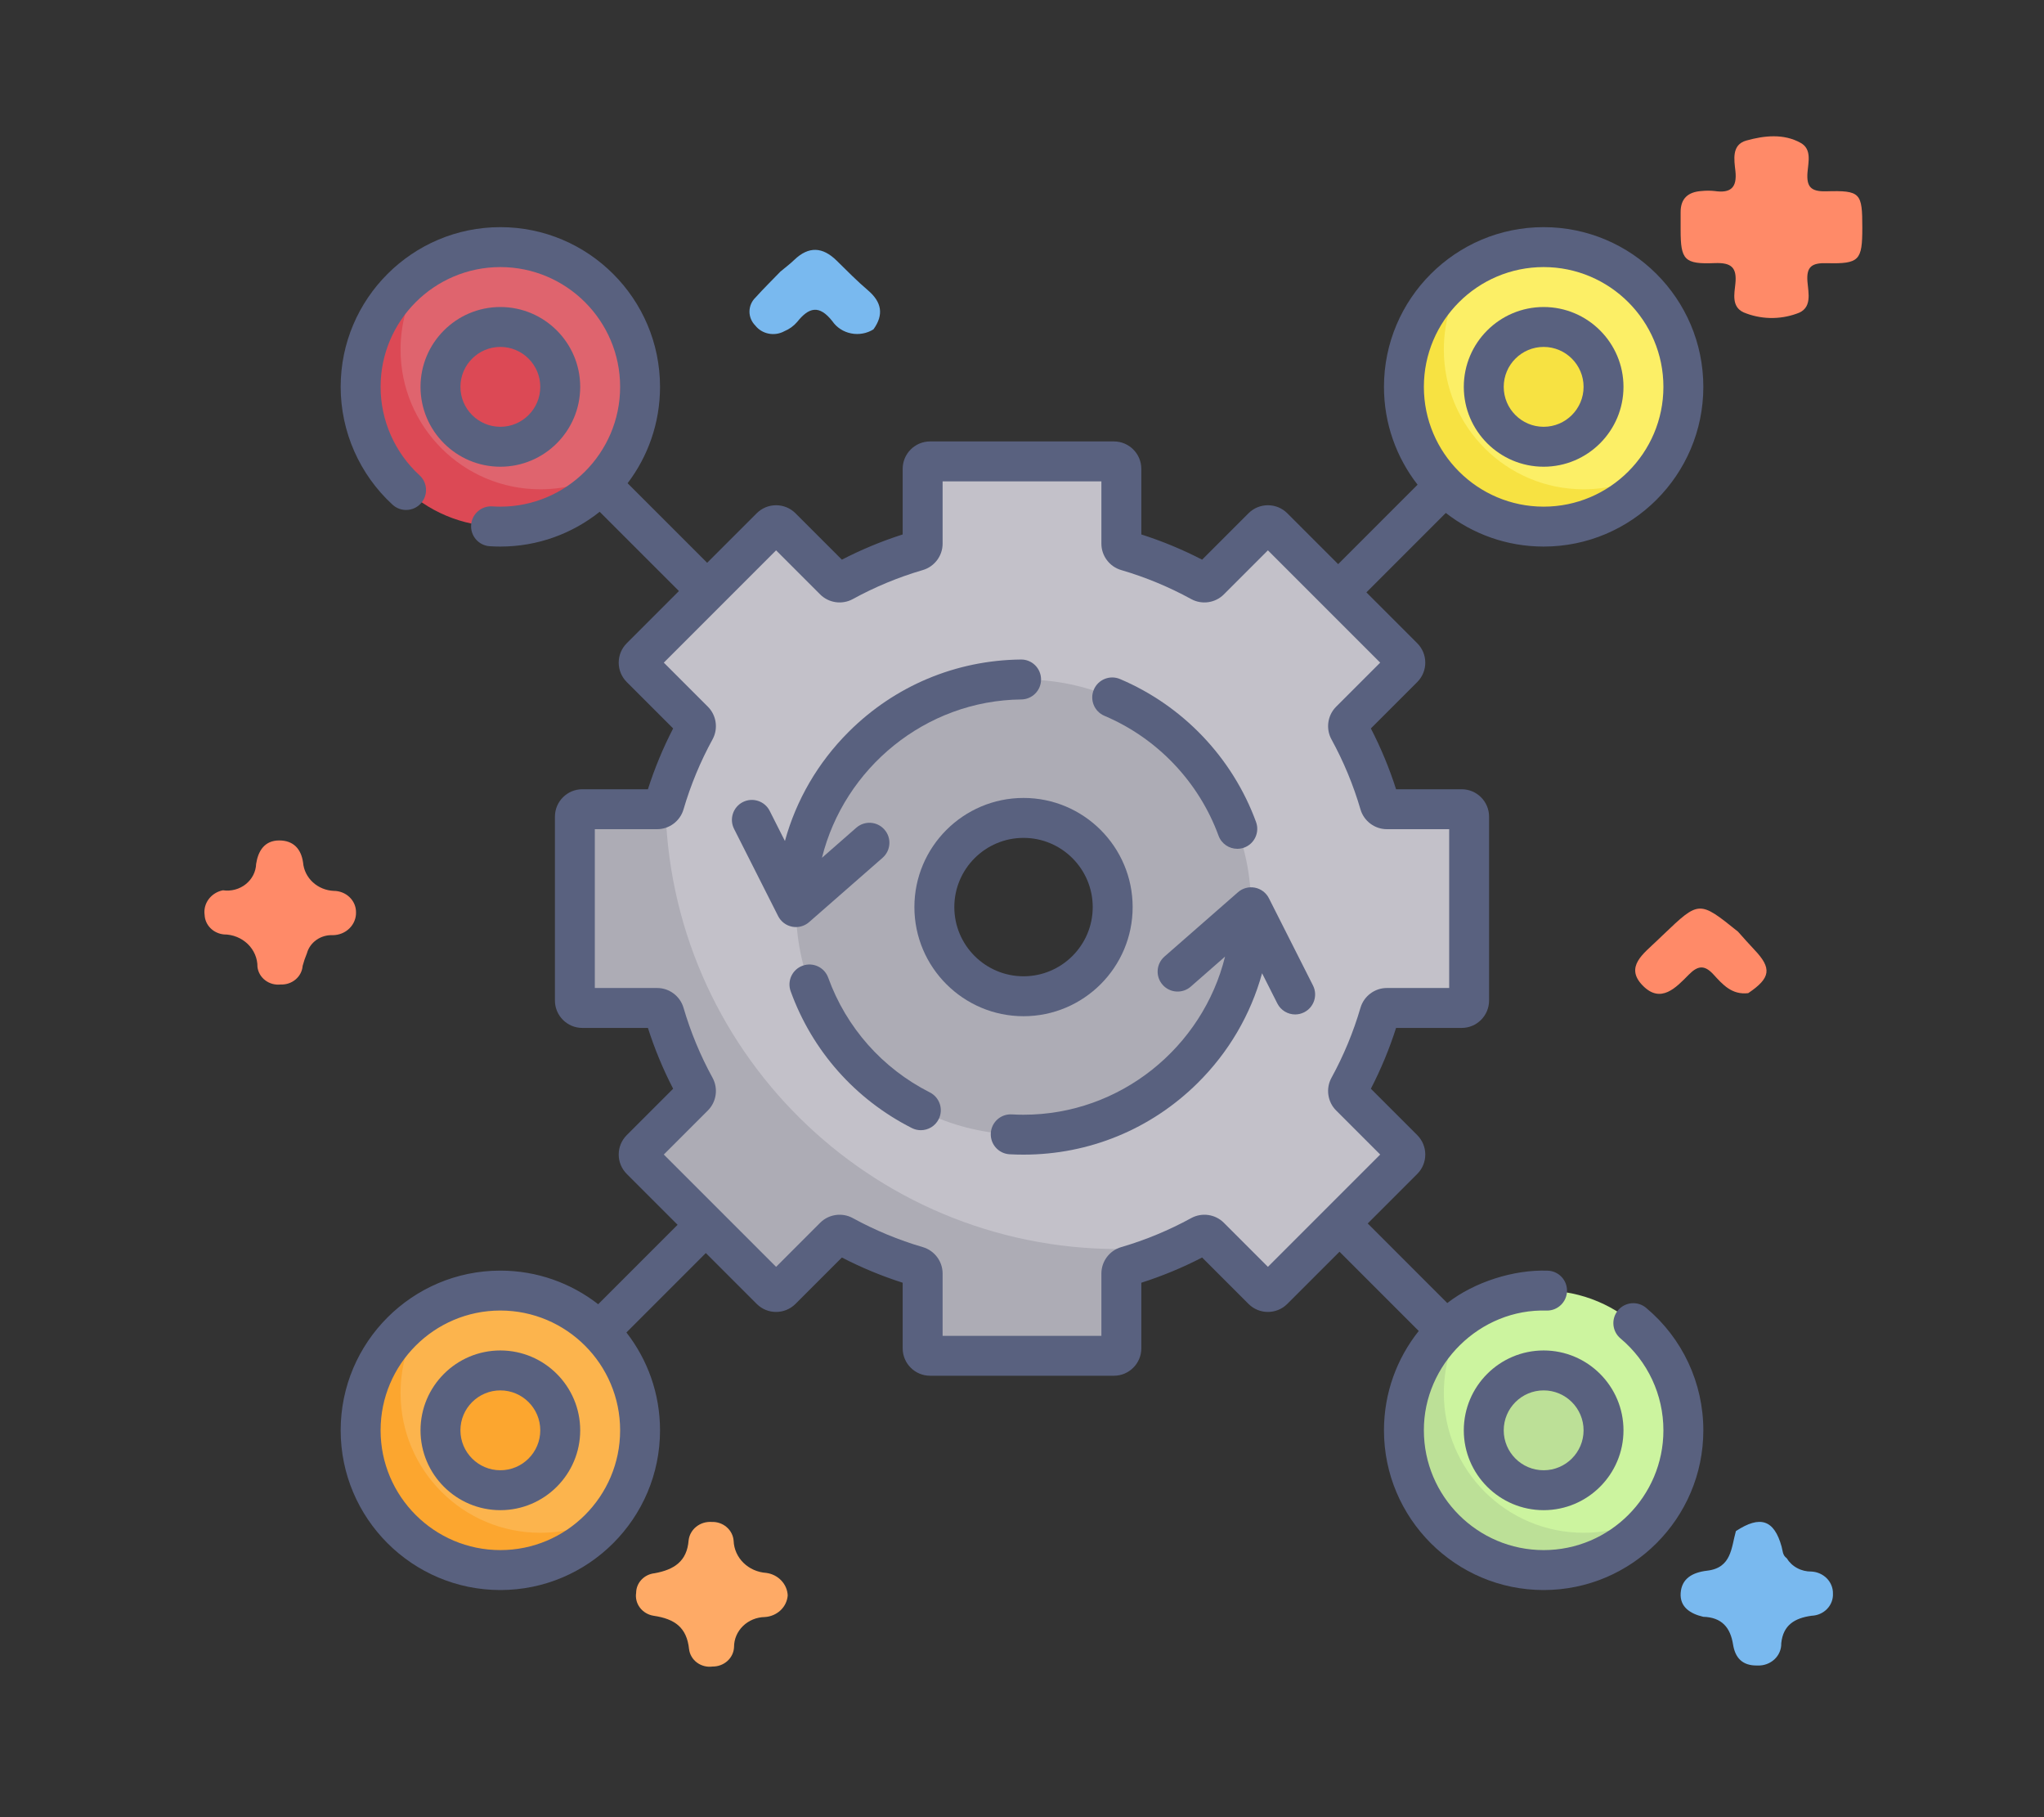 <svg width="90" height="80" viewBox="0 0 90 80" fill="none" xmlns="http://www.w3.org/2000/svg">
<rect x="0" y="0" width="90" height="80" fill="#333333" stroke="none"/>
<g clip-path="url(#clip0_433_1207)">
<path d="M64.359 35.625H61.063C60.916 35.625 60.788 35.528 60.748 35.388C60.413 34.244 59.958 33.153 59.396 32.127C59.326 31.998 59.347 31.84 59.45 31.736L61.782 29.404C61.911 29.276 61.911 29.069 61.782 28.94L56.06 23.218C55.931 23.089 55.724 23.089 55.596 23.218L53.264 25.55C53.16 25.653 53.001 25.674 52.873 25.604C51.847 25.042 50.756 24.586 49.612 24.252C49.472 24.211 49.374 24.084 49.374 23.937V20.641C49.374 20.459 49.228 20.312 49.046 20.312H40.953C40.772 20.312 40.625 20.459 40.625 20.641V23.937C40.625 24.084 40.528 24.211 40.387 24.252C39.244 24.586 38.153 25.042 37.127 25.604C36.998 25.674 36.84 25.653 36.736 25.55L34.404 23.218C34.276 23.089 34.069 23.089 33.94 23.218L28.217 28.94C28.088 29.069 28.088 29.276 28.217 29.404L30.549 31.736C30.652 31.84 30.674 31.998 30.603 32.127C30.067 33.108 29.626 34.148 29.297 35.237C29.281 35.287 29.299 35.393 29.284 35.444C29.243 35.584 29.115 35.682 28.969 35.682L25.917 35.835C25.735 35.835 25.589 35.982 25.589 36.163L25.639 43.712C25.639 43.894 25.786 44.041 25.967 44.041L29.089 44.051C29.236 44.051 29.363 44.148 29.404 44.289C29.738 45.433 30.377 46.844 30.939 47.869C31.009 47.998 30.988 48.156 30.885 48.261L28.571 50.601C28.442 50.728 28.442 50.936 28.571 51.065L33.947 56.169C34.076 56.298 34.283 56.298 34.411 56.169L36.58 54.155C36.684 54.052 36.842 54.031 36.971 54.101C37.997 54.663 39.616 55.171 40.76 55.505C40.901 55.546 40.998 55.674 40.998 55.82L40.909 59.002C40.909 59.184 41.055 59.33 41.237 59.33L48.688 59.261C48.869 59.261 49.016 59.114 49.016 58.933L49.101 55.88C49.101 55.734 49.199 55.606 49.339 55.565C50.088 55.347 51.053 55.216 51.752 54.897C51.866 54.845 52.125 54.781 52.125 54.781C52.378 54.659 52.627 54.531 52.873 54.397C53.001 54.326 53.16 54.347 53.264 54.45L55.596 56.782C55.724 56.911 55.931 56.911 56.06 56.782L61.782 51.06C61.911 50.931 61.911 50.724 61.782 50.596L59.45 48.264C59.347 48.16 59.326 48.002 59.396 47.873C59.958 46.847 60.413 45.756 60.748 44.612C60.788 44.472 60.916 44.375 61.063 44.375H64.359C64.541 44.375 64.687 44.228 64.687 44.047V35.953C64.687 35.772 64.541 35.625 64.359 35.625ZM45.067 44.886C42.331 44.886 40.114 42.668 40.114 39.933C40.114 37.198 42.331 34.981 45.067 34.981C47.802 34.981 50.019 37.198 50.019 39.933C50.019 42.668 47.802 44.886 45.067 44.886Z" fill="#C3C1C9"/>
<path d="M52.125 54.782C51.322 55.17 50.482 55.495 49.612 55.749C49.472 55.79 49.375 55.917 49.375 56.064V59.361C49.375 59.542 49.228 59.689 49.047 59.689H40.953C40.772 59.689 40.625 59.542 40.625 59.361V56.064C40.625 55.917 40.528 55.79 40.388 55.749C39.244 55.415 38.153 54.959 37.127 54.398C36.998 54.327 36.84 54.348 36.736 54.452L34.404 56.784C34.276 56.913 34.069 56.913 33.94 56.784L28.218 51.061C28.089 50.932 28.089 50.725 28.218 50.597L30.55 48.265C30.653 48.161 30.674 48.003 30.604 47.874C30.042 46.848 29.586 45.757 29.252 44.614C29.211 44.473 29.084 44.376 28.937 44.376H25.641C25.459 44.376 25.312 44.229 25.312 44.048V35.955C25.312 35.773 25.459 35.627 25.641 35.627H28.937C29.084 35.627 29.211 35.529 29.252 35.389C29.266 35.338 29.281 35.288 29.297 35.238C29.404 46.164 38.294 54.988 49.246 54.988C50.223 54.988 51.185 54.918 52.125 54.782Z" fill="#ADACB5"/>
<path d="M45.067 29.914C39.533 29.914 35.046 34.4 35.046 39.935C35.046 45.468 39.533 49.956 45.067 49.956C50.601 49.956 55.087 45.468 55.087 39.935C55.087 34.4 50.601 29.914 45.067 29.914ZM45.067 43.861C42.899 43.861 41.141 42.103 41.141 39.935C41.141 37.767 42.899 36.009 45.067 36.009C47.235 36.009 48.992 37.767 48.992 39.935C48.992 42.103 47.235 43.861 45.067 43.861Z" fill="#ADACB5"/>
<path d="M74.121 17.031C74.121 13.633 71.367 10.879 67.969 10.879C66.781 10.879 65.672 11.216 64.732 11.798C64.732 11.798 64.41 12.064 64.241 12.194C62.788 13.319 62.052 15.051 62.052 17.031C62.052 20.429 64.571 22.831 67.969 22.831C69.802 22.831 71.382 22.329 72.509 21.058C72.647 20.902 72.964 20.623 72.964 20.623C73.692 19.613 74.121 18.372 74.121 17.031Z" fill="#FCEF66"/>
<path d="M72.964 20.622C71.847 22.172 70.025 23.182 67.969 23.182C64.572 23.182 61.816 20.427 61.816 17.03C61.816 14.82 62.982 12.881 64.732 11.797C64.003 12.807 63.574 14.049 63.574 15.389C63.574 18.786 66.329 21.541 69.727 21.541C70.915 21.541 72.024 21.206 72.964 20.622Z" fill="#F7E242"/>
<path d="M67.969 19.668C69.425 19.668 70.606 18.488 70.606 17.031C70.606 15.575 69.425 14.395 67.969 14.395C66.513 14.395 65.332 15.575 65.332 17.031C65.332 18.488 66.513 19.668 67.969 19.668Z" fill="#F7E242"/>
<path d="M28.184 17.031C28.184 13.633 25.429 10.879 22.031 10.879C20.844 10.879 19.735 11.216 18.794 11.798C18.794 11.798 18.472 12.064 18.304 12.194C16.85 13.319 16.115 15.051 16.115 17.031C16.115 20.429 18.634 22.831 22.031 22.831C23.864 22.831 25.445 22.329 26.572 21.058C26.71 20.902 27.027 20.623 27.027 20.623C27.755 19.613 28.184 18.372 28.184 17.031Z" fill="#DF646E"/>
<path d="M27.026 20.622C25.91 22.172 24.088 23.182 22.031 23.182C18.634 23.182 15.879 20.427 15.879 17.03C15.879 14.82 17.045 12.881 18.794 11.797C18.065 12.807 17.637 14.049 17.637 15.389C17.637 18.786 20.392 21.541 23.789 21.541C24.977 21.541 26.087 21.206 27.026 20.622Z" fill="#DC4955"/>
<path d="M22.031 19.668C23.488 19.668 24.668 18.488 24.668 17.031C24.668 15.575 23.488 14.395 22.031 14.395C20.575 14.395 19.395 15.575 19.395 17.031C19.395 18.488 20.575 19.668 22.031 19.668Z" fill="#DC4955"/>
<path d="M74.121 62.969C74.121 59.571 71.366 56.816 67.969 56.816C66.781 56.816 65.672 57.153 64.731 57.736C64.731 57.736 64.41 58.001 64.241 58.132C62.788 59.257 62.052 60.988 62.052 62.969C62.052 66.367 64.571 68.768 67.968 68.768C69.801 68.768 71.382 68.267 72.509 66.996C72.647 66.84 72.964 66.561 72.964 66.561C73.692 65.55 74.121 64.31 74.121 62.969Z" fill="#CCF49F"/>
<path d="M72.964 66.559C71.847 68.11 70.025 69.12 67.969 69.12C64.572 69.12 61.816 66.365 61.816 62.967C61.816 60.757 62.982 58.818 64.732 57.734C64.003 58.745 63.574 59.986 63.574 61.327C63.574 64.724 66.329 67.479 69.727 67.479C70.915 67.479 72.024 67.143 72.964 66.559Z" fill="#BCE097"/>
<path d="M67.969 65.606C69.425 65.606 70.606 64.425 70.606 62.969C70.606 61.513 69.425 60.332 67.969 60.332C66.513 60.332 65.332 61.513 65.332 62.969C65.332 64.425 66.513 65.606 67.969 65.606Z" fill="#BCE097"/>
<path d="M28.184 62.969C28.184 59.571 25.429 56.816 22.031 56.816C20.844 56.816 19.735 57.153 18.794 57.736C18.794 57.736 18.472 58.001 18.304 58.132C16.85 59.257 16.115 60.988 16.115 62.969C16.115 66.367 18.634 68.768 22.031 68.768C23.864 68.768 25.445 68.267 26.572 66.995C26.71 66.84 27.027 66.561 27.027 66.561C27.755 65.55 28.184 64.31 28.184 62.969Z" fill="#FCB44D"/>
<path d="M27.026 66.559C25.91 68.11 24.088 69.12 22.031 69.12C18.634 69.12 15.879 66.365 15.879 62.967C15.879 60.757 17.045 58.818 18.794 57.734C18.065 58.745 17.637 59.986 17.637 61.327C17.637 64.724 20.392 67.479 23.789 67.479C24.977 67.479 26.087 67.143 27.026 66.559Z" fill="#FCA62F"/>
<path d="M22.031 65.606C23.488 65.606 24.668 64.425 24.668 62.969C24.668 61.513 23.488 60.332 22.031 60.332C20.575 60.332 19.395 61.513 19.395 62.969C19.395 64.425 20.575 65.606 22.031 65.606Z" fill="#FCA62F"/>
<path d="M67.969 20.547C69.907 20.547 71.484 18.97 71.484 17.031C71.484 15.093 69.907 13.516 67.969 13.516C66.03 13.516 64.453 15.093 64.453 17.031C64.453 18.97 66.03 20.547 67.969 20.547ZM67.969 15.273C68.938 15.273 69.727 16.062 69.727 17.031C69.727 18 68.938 18.789 67.969 18.789C66.999 18.789 66.211 18 66.211 17.031C66.211 16.062 66.999 15.273 67.969 15.273Z" fill="#59617F"/>
<path d="M25.547 17.031C25.547 15.093 23.97 13.516 22.031 13.516C20.093 13.516 18.516 15.093 18.516 17.031C18.516 18.97 20.093 20.547 22.031 20.547C23.97 20.547 25.547 18.97 25.547 17.031ZM20.273 17.031C20.273 16.062 21.062 15.273 22.031 15.273C23 15.273 23.789 16.062 23.789 17.031C23.789 18 23 18.789 22.031 18.789C21.062 18.789 20.273 18 20.273 17.031Z" fill="#59617F"/>
<path d="M22.031 59.453C20.093 59.453 18.516 61.03 18.516 62.969C18.516 64.907 20.093 66.484 22.031 66.484C23.97 66.484 25.547 64.907 25.547 62.969C25.547 61.03 23.97 59.453 22.031 59.453ZM22.031 64.727C21.062 64.727 20.273 63.938 20.273 62.969C20.273 61.999 21.062 61.211 22.031 61.211C23 61.211 23.789 61.999 23.789 62.969C23.789 63.938 23 64.727 22.031 64.727Z" fill="#59617F"/>
<path d="M64.453 62.969C64.453 64.907 66.03 66.484 67.969 66.484C69.907 66.484 71.484 64.907 71.484 62.969C71.484 61.03 69.907 59.453 67.969 59.453C66.03 59.453 64.453 61.03 64.453 62.969ZM69.727 62.969C69.727 63.938 68.938 64.727 67.969 64.727C66.999 64.727 66.211 63.938 66.211 62.969C66.211 61.999 66.999 61.211 67.969 61.211C68.938 61.211 69.727 61.999 69.727 62.969Z" fill="#59617F"/>
<path d="M72.481 57.577C72.11 57.265 71.555 57.314 71.243 57.686C70.932 58.058 70.981 58.612 71.353 58.924C72.553 59.93 73.242 61.404 73.242 62.969C73.242 65.876 70.876 68.242 67.969 68.242C65.061 68.242 62.695 65.876 62.695 62.969C62.683 60.078 65.155 57.596 68.119 57.697C68.594 57.697 68.986 57.317 68.997 56.839C69.009 56.354 68.625 55.951 68.14 55.94C66.651 55.887 64.91 56.441 63.726 57.366L60.223 53.862L62.404 51.681C62.875 51.21 62.875 50.445 62.404 49.974L60.361 47.931C60.805 47.072 61.177 46.175 61.471 45.254H64.359C65.025 45.254 65.566 44.712 65.566 44.047V35.953C65.566 35.288 65.025 34.746 64.359 34.746H61.471C61.177 33.825 60.805 32.928 60.361 32.069L62.404 30.026C62.875 29.555 62.875 28.79 62.404 28.319L60.164 26.079L63.661 22.582C64.852 23.509 66.346 24.062 67.969 24.062C71.846 24.062 75 20.908 75 17.031C75 13.154 71.846 10 67.969 10C64.092 10 60.938 13.154 60.938 17.031C60.938 18.654 61.491 20.148 62.418 21.339L58.921 24.836L56.681 22.596C56.211 22.125 55.445 22.125 54.974 22.596L52.931 24.639C52.072 24.195 51.175 23.823 50.254 23.529V20.641C50.254 19.975 49.712 19.434 49.047 19.434H40.953C40.288 19.434 39.746 19.975 39.746 20.641V23.529C38.825 23.823 37.928 24.195 37.069 24.639L35.026 22.596C34.555 22.125 33.79 22.125 33.319 22.596L31.137 24.777L27.634 21.274C28.53 20.094 29.062 18.624 29.062 17.031C29.062 13.154 25.908 10 22.031 10C18.154 10 15 13.154 15 17.031C15 19 15.833 20.891 17.287 22.221C17.645 22.548 18.201 22.523 18.529 22.165C18.856 21.807 18.831 21.251 18.473 20.924C17.383 19.926 16.758 18.508 16.758 17.031C16.758 14.123 19.123 11.758 22.031 11.758C24.939 11.758 27.305 14.123 27.305 17.031C27.305 19.939 24.939 22.305 22.031 22.305C21.914 22.305 21.795 22.301 21.679 22.293C21.198 22.261 20.776 22.628 20.744 23.112C20.712 23.597 21.079 24.015 21.563 24.047C21.718 24.057 21.875 24.062 22.031 24.062C23.683 24.062 25.203 23.488 26.405 22.531L29.894 26.02L27.596 28.319C27.125 28.79 27.125 29.555 27.596 30.026L29.639 32.069C29.195 32.928 28.823 33.825 28.529 34.746H25.641C24.975 34.746 24.434 35.288 24.434 35.953V44.047C24.434 44.712 24.975 45.254 25.641 45.254H28.529C28.823 46.175 29.195 47.072 29.639 47.931L27.596 49.974C27.125 50.445 27.125 51.21 27.596 51.681L29.836 53.921L26.339 57.418C25.148 56.491 23.654 55.938 22.031 55.938C18.154 55.938 15 59.092 15 62.969C15 66.846 18.154 70 22.031 70C25.908 70 29.062 66.846 29.062 62.969C29.062 61.346 28.509 59.852 27.582 58.661L31.079 55.164L33.319 57.404C33.789 57.875 34.555 57.875 35.026 57.404L37.069 55.361C37.928 55.805 38.825 56.177 39.746 56.471V59.359C39.746 60.025 40.288 60.566 40.953 60.566H49.047C49.712 60.566 50.254 60.025 50.254 59.359V56.471C51.175 56.177 52.072 55.805 52.931 55.361L54.974 57.404C55.445 57.875 56.21 57.875 56.681 57.404L58.98 55.106L62.469 58.595C61.512 59.797 60.938 61.316 60.938 62.969C60.938 66.846 64.092 70 67.969 70C71.846 70 75 66.846 75 62.969C75 60.883 74.082 58.917 72.481 57.577ZM67.969 11.758C70.876 11.758 73.242 14.123 73.242 17.031C73.242 19.939 70.876 22.305 67.969 22.305C65.061 22.305 62.695 19.939 62.695 17.031C62.695 14.123 65.061 11.758 67.969 11.758ZM22.031 68.242C19.123 68.242 16.758 65.876 16.758 62.969C16.758 60.061 19.123 57.695 22.031 57.695C24.939 57.695 27.305 60.061 27.305 62.969C27.305 65.876 24.939 68.242 22.031 68.242ZM55.828 55.772L53.885 53.829C53.509 53.453 52.919 53.369 52.45 53.626C51.473 54.161 50.435 54.592 49.366 54.904C48.854 55.054 48.496 55.53 48.496 56.062V58.809H41.504V56.062C41.504 55.53 41.146 55.054 40.634 54.904C39.565 54.592 38.527 54.161 37.55 53.626C37.082 53.369 36.492 53.453 36.115 53.829L34.173 55.772L29.228 50.828L31.171 48.885C31.547 48.508 31.631 47.918 31.375 47.45C30.839 46.473 30.409 45.435 30.096 44.366C29.946 43.854 29.47 43.496 28.938 43.496H26.191V36.504H28.938C29.47 36.504 29.946 36.146 30.096 35.634C30.408 34.565 30.839 33.527 31.374 32.55C31.631 32.082 31.547 31.492 31.171 31.115L29.228 29.172L34.172 24.228L36.115 26.171C36.492 26.547 37.081 26.631 37.55 26.374C38.527 25.838 39.565 25.408 40.634 25.096C41.146 24.946 41.504 24.47 41.504 23.938V21.191H48.496V23.938C48.496 24.47 48.854 24.946 49.366 25.096C50.435 25.408 51.473 25.839 52.45 26.374C52.919 26.631 53.508 26.547 53.885 26.171L55.828 24.228L60.772 29.172L58.829 31.115C58.453 31.492 58.369 32.082 58.626 32.55C59.161 33.527 59.592 34.565 59.904 35.634C60.054 36.146 60.53 36.504 61.062 36.504H63.809V43.496H61.062C60.53 43.496 60.054 43.854 59.904 44.366C59.592 45.435 59.161 46.473 58.626 47.45C58.369 47.918 58.453 48.508 58.829 48.885L60.772 50.828L55.828 55.772Z" fill="#59617F"/>
<path d="M48.629 31.513C50.955 32.498 52.787 34.422 53.654 36.791C53.785 37.148 54.121 37.368 54.48 37.368C54.58 37.368 54.682 37.351 54.782 37.315C55.237 37.148 55.472 36.643 55.305 36.187C54.271 33.362 52.087 31.068 49.315 29.894C48.868 29.705 48.352 29.914 48.163 30.36C47.973 30.808 48.182 31.323 48.629 31.513Z" fill="#59617F"/>
<path d="M40.943 48.093C38.852 47.034 37.263 45.24 36.467 43.041C36.302 42.585 35.798 42.348 35.342 42.514C34.885 42.679 34.649 43.182 34.814 43.639C35.763 46.261 37.657 48.399 40.149 49.661C40.276 49.726 40.412 49.756 40.545 49.756C40.866 49.756 41.175 49.58 41.33 49.274C41.55 48.841 41.376 48.312 40.943 48.093Z" fill="#59617F"/>
<path d="M49.872 39.934C49.872 37.284 47.716 35.129 45.067 35.129C42.418 35.129 40.262 37.284 40.262 39.934C40.262 42.583 42.418 44.738 45.067 44.738C47.716 44.738 49.872 42.583 49.872 39.934ZM42.02 39.934C42.02 38.254 43.387 36.887 45.067 36.887C46.747 36.887 48.114 38.254 48.114 39.934C48.114 41.614 46.747 42.98 45.067 42.98C43.387 42.98 42.02 41.614 42.02 39.934Z" fill="#59617F"/>
<path d="M35.047 40.813C35.258 40.813 35.464 40.737 35.625 40.596L38.862 37.763C39.227 37.443 39.264 36.888 38.944 36.523C38.625 36.157 38.07 36.12 37.704 36.44L36.192 37.764C37.171 33.815 40.75 30.837 44.969 30.793C45.454 30.788 45.844 30.39 45.839 29.905C45.834 29.419 45.438 29.027 44.951 29.035C42.088 29.065 39.395 30.196 37.368 32.219C36.012 33.572 35.057 35.224 34.561 37.025L33.891 35.699C33.672 35.265 33.143 35.092 32.71 35.31C32.277 35.529 32.103 36.058 32.322 36.491L34.262 40.33C34.385 40.573 34.612 40.745 34.879 40.797C34.935 40.808 34.991 40.813 35.047 40.813Z" fill="#59617F"/>
<path d="M55.872 39.545C55.75 39.303 55.522 39.13 55.255 39.079C54.989 39.027 54.713 39.101 54.509 39.28L51.272 42.113C50.907 42.433 50.87 42.988 51.19 43.353C51.509 43.718 52.065 43.755 52.43 43.436L53.941 42.113C52.955 46.098 49.335 49.075 45.067 49.075C44.895 49.075 44.722 49.07 44.552 49.06C44.064 49.033 43.653 49.405 43.626 49.889C43.599 50.374 43.97 50.789 44.455 50.816C44.657 50.827 44.863 50.832 45.067 50.832C47.955 50.832 50.676 49.714 52.729 47.684C54.103 46.326 55.07 44.663 55.571 42.847L56.243 44.177C56.398 44.483 56.707 44.66 57.028 44.66C57.162 44.66 57.297 44.629 57.424 44.565C57.857 44.346 58.031 43.817 57.812 43.384L55.872 39.545Z" fill="#59617F"/>
</g>
<path d="M74.997 71.178C74.418 71.043 73.962 70.745 74.002 70.134C74.045 69.496 74.516 69.224 75.169 69.148C76.248 69.022 76.229 68.131 76.434 67.405C77.506 66.701 78.118 66.905 78.447 68.09C78.497 68.271 78.487 68.471 78.67 68.597C78.78 68.779 78.939 68.93 79.131 69.033C79.322 69.137 79.539 69.189 79.759 69.186C80.019 69.199 80.263 69.308 80.441 69.49C80.618 69.672 80.713 69.913 80.707 70.161C80.713 70.284 80.692 70.406 80.648 70.521C80.603 70.637 80.535 70.743 80.448 70.833C80.361 70.923 80.256 70.996 80.139 71.047C80.022 71.099 79.895 71.127 79.766 71.132C79.019 71.236 78.513 71.543 78.431 72.344C78.435 72.475 78.41 72.605 78.359 72.726C78.308 72.848 78.231 72.958 78.133 73.05C78.035 73.141 77.918 73.213 77.79 73.26C77.662 73.307 77.525 73.328 77.388 73.322C76.702 73.34 76.399 72.966 76.308 72.394C76.191 71.659 75.821 71.203 74.997 71.178Z" fill="#79B9EF"/>
<path d="M76.977 43.722C76.253 43.81 75.847 43.337 75.444 42.898C75.056 42.475 74.763 42.502 74.366 42.902C73.805 43.468 73.131 44.215 72.323 43.38C71.532 42.563 72.372 41.981 72.943 41.429C73.039 41.336 73.136 41.244 73.233 41.152C74.816 39.64 74.816 39.64 76.525 41.014C76.764 41.28 76.999 41.549 77.245 41.809C78.028 42.629 77.969 43.055 76.977 43.722Z" fill="#FF8A68"/>
<path d="M34.684 70.236C34.666 70.484 34.554 70.718 34.368 70.893C34.182 71.068 33.937 71.173 33.676 71.189C33.313 71.195 32.968 71.337 32.714 71.585C32.46 71.832 32.319 72.165 32.321 72.511C32.311 72.743 32.207 72.962 32.031 73.122C31.854 73.282 31.62 73.37 31.377 73.368C31.256 73.384 31.133 73.378 31.015 73.348C30.898 73.318 30.787 73.267 30.691 73.196C30.594 73.125 30.514 73.036 30.454 72.935C30.393 72.834 30.355 72.722 30.341 72.607C30.24 71.65 29.719 71.272 28.78 71.133C28.538 71.095 28.322 70.967 28.178 70.778C28.034 70.589 27.974 70.353 28.01 70.122C28.012 69.907 28.096 69.701 28.247 69.542C28.398 69.383 28.605 69.283 28.828 69.26C29.679 69.104 30.25 68.739 30.321 67.81C30.348 67.577 30.468 67.363 30.656 67.213C30.844 67.062 31.086 66.987 31.331 67.002C31.575 66.992 31.814 67.074 31.995 67.23C32.177 67.386 32.287 67.604 32.303 67.837C32.317 68.198 32.471 68.542 32.735 68.802C32.999 69.061 33.354 69.219 33.733 69.245C33.988 69.277 34.223 69.394 34.397 69.576C34.571 69.757 34.673 69.99 34.684 70.236Z" fill="#FEAA66"/>
<path d="M9.816 39.194C9.994 39.22 10.175 39.209 10.349 39.163C10.522 39.117 10.683 39.036 10.821 38.926C10.959 38.816 11.071 38.679 11.15 38.525C11.229 38.371 11.272 38.203 11.278 38.031C11.366 37.462 11.648 37.002 12.291 37C12.902 36.998 13.259 37.356 13.345 37.976C13.373 38.304 13.526 38.612 13.774 38.841C14.023 39.07 14.35 39.205 14.695 39.22C14.824 39.22 14.952 39.245 15.071 39.292C15.19 39.339 15.298 39.408 15.389 39.495C15.48 39.582 15.552 39.685 15.602 39.799C15.651 39.913 15.676 40.034 15.676 40.157C15.68 40.289 15.657 40.42 15.607 40.542C15.557 40.665 15.482 40.777 15.386 40.871C15.29 40.966 15.176 41.041 15.049 41.092C14.922 41.143 14.785 41.17 14.648 41.17C14.391 41.159 14.138 41.233 13.932 41.379C13.725 41.525 13.577 41.734 13.513 41.971C13.438 42.15 13.376 42.334 13.326 42.521C13.309 42.751 13.198 42.966 13.017 43.119C12.836 43.273 12.6 43.352 12.358 43.342C12.238 43.355 12.116 43.346 11.999 43.315C11.883 43.283 11.774 43.23 11.679 43.158C11.584 43.086 11.505 42.997 11.446 42.896C11.387 42.795 11.35 42.683 11.336 42.568C11.338 42.382 11.302 42.196 11.228 42.023C11.155 41.85 11.046 41.692 10.909 41.559C10.771 41.426 10.607 41.32 10.427 41.248C10.246 41.175 10.053 41.138 9.857 41.137C9.632 41.115 9.422 41.017 9.267 40.861C9.111 40.704 9.02 40.499 9.01 40.283C8.974 40.038 9.037 39.789 9.187 39.587C9.337 39.385 9.562 39.244 9.816 39.194Z" fill="#FF8A68"/>
<path d="M82 10.023C82 11.463 81.874 11.622 80.44 11.586C79.791 11.569 79.532 11.725 79.584 12.396C79.624 12.907 79.813 13.59 79.103 13.811C78.346 14.082 77.512 14.061 76.77 13.751C76.236 13.504 76.365 12.934 76.411 12.49C76.483 11.782 76.242 11.553 75.499 11.583C74.159 11.638 74.001 11.439 74 10.12C74 9.861 74.002 9.601 74 9.342C73.997 8.733 74.335 8.445 74.931 8.409C75.117 8.39 75.304 8.39 75.489 8.409C76.213 8.518 76.492 8.253 76.412 7.526C76.357 7.029 76.238 6.369 76.895 6.187C77.676 5.97 78.535 5.871 79.287 6.291C79.784 6.569 79.621 7.139 79.587 7.583C79.538 8.213 79.723 8.442 80.412 8.422C81.926 8.379 82 8.491 82 10.023Z" fill="#FF8A68"/>
<path d="M34.365 11.954C34.57 11.783 34.785 11.622 34.976 11.438C35.612 10.829 36.222 10.869 36.835 11.47C37.287 11.914 37.732 12.368 38.215 12.779C38.827 13.299 38.922 13.856 38.46 14.499C38.317 14.589 38.156 14.652 37.987 14.682C37.819 14.713 37.645 14.712 37.477 14.678C37.309 14.645 37.149 14.581 37.007 14.488C36.865 14.396 36.744 14.278 36.65 14.141C36.07 13.405 35.614 13.527 35.099 14.175C34.948 14.351 34.755 14.491 34.537 14.581C34.328 14.696 34.082 14.734 33.846 14.688C33.609 14.642 33.399 14.514 33.255 14.33C33.089 14.162 32.998 13.94 33 13.71C33.003 13.479 33.099 13.258 33.269 13.095C33.62 12.704 33.998 12.335 34.365 11.954Z" fill="#79B9EF"/>
<defs>
<clipPath id="clip0_433_1207">
<rect width="60" height="60" fill="white" transform="translate(15 10)"/>
</clipPath>
</defs>
</svg>
